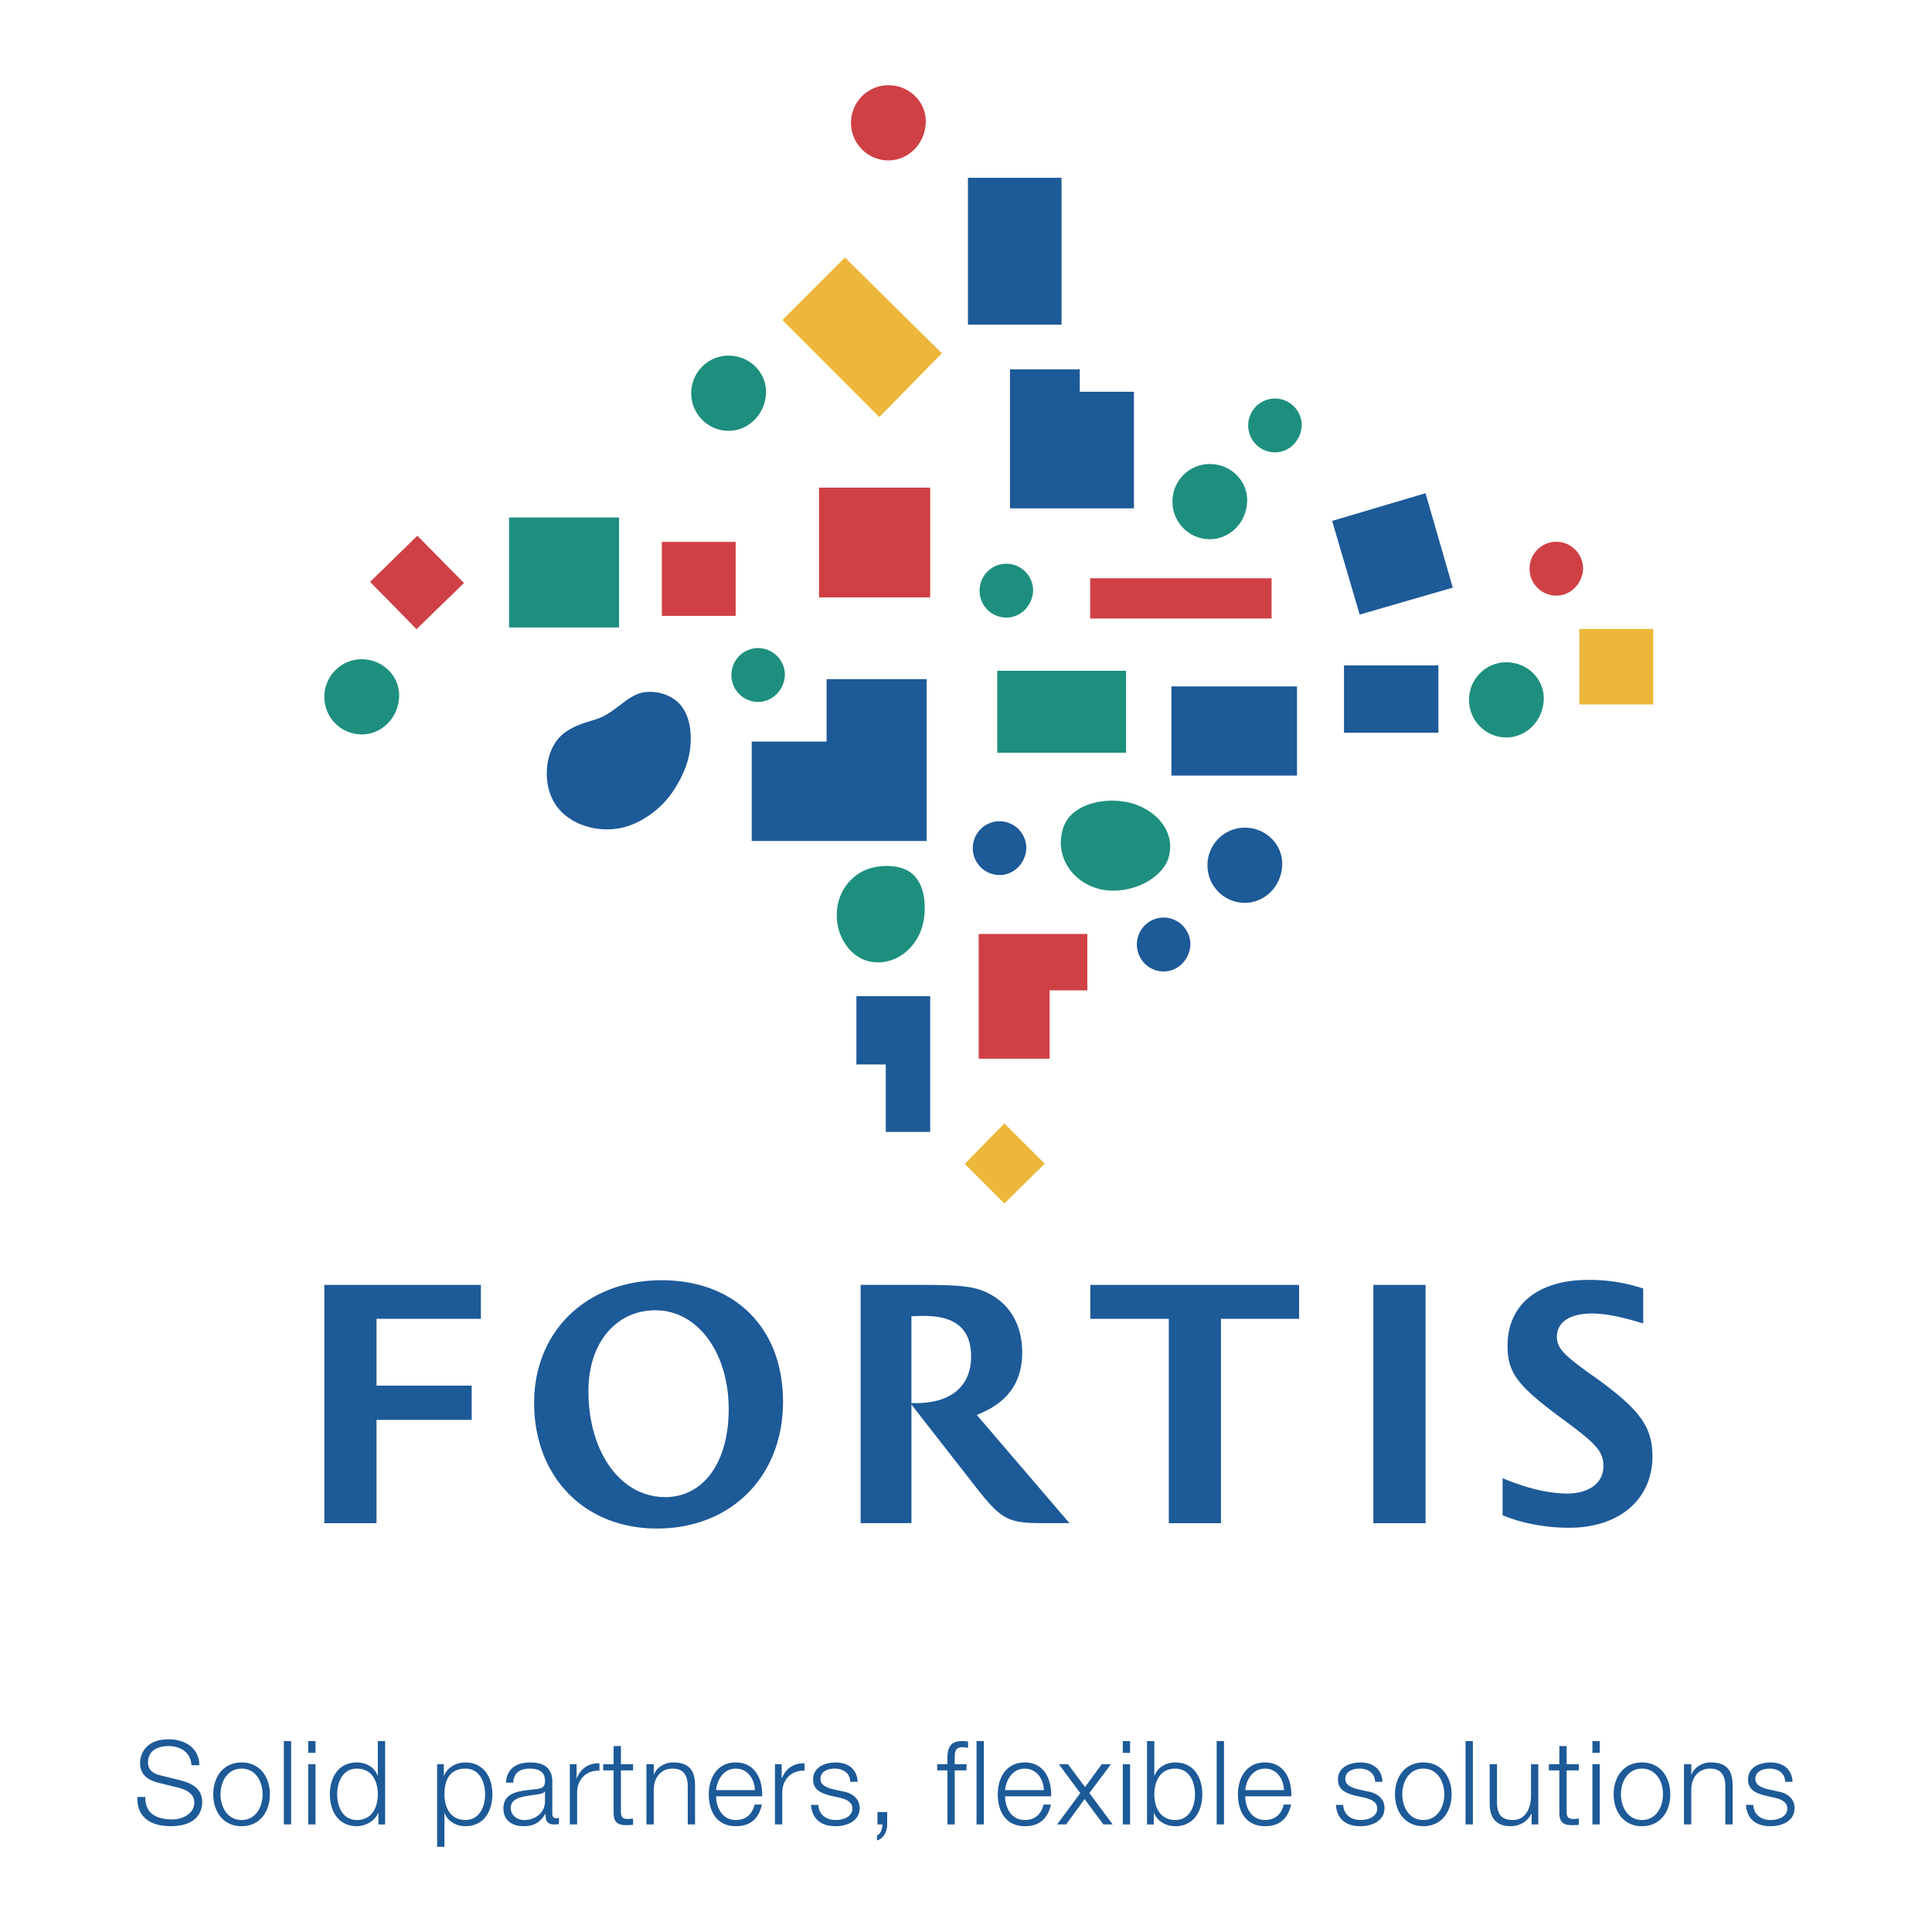 <svg xmlns="http://www.w3.org/2000/svg" width="2500" height="2500" viewBox="0 0 192.756 192.756"><g fill-rule="evenodd" clip-rule="evenodd"><path fill="#fff" d="M0 0h192.756v192.756H0V0z"/><path fill="#ecb73a" d="M87.727 41.613l6.245-6.364-9.671-9.556-6.242 6.238 9.668 9.682zM100.207 120.07l4.029-3.972-4.025-4.01-3.96 4.029 3.956 3.953z"/><path d="M62.31 70.01l-.972.729c-.645.481-1.213.798-1.764.986-.118.042-.421.133-.906.286-1.178.362-1.994.773-2.597 1.307-.962.857-1.516 2.262-1.516 3.844 0 2.356 1.15 4.126 3.269 5.033a7.003 7.003 0 0 0 2.705.554c1.485 0 2.851-.449 4.221-1.391a9.1 9.1 0 0 0 1.76-1.575c.944-1.094 1.794-2.697 2.146-4.053a8.072 8.072 0 0 0 .261-2.049c0-1.412-.362-2.589-1.042-3.37-.697-.802-1.836-1.286-3.029-1.286-.645 0-1.139.129-1.725.457-.278.151-.55.329-.811.528zM74.999 83.908h17.454v-16.15h-9.985v6.228h-7.469v9.922zM116.873 77.38h12.529v-8.897h-12.529v8.897zM134.092 73.104h9.418v-6.716h-9.418v6.716zM135.654 61.318l9.291-2.691-2.722-9.42-9.315 2.764 2.746 9.347zM100.766 50.716h12.367v-11.63h-5.404v-2.23h-6.963v13.86zM96.572 32.395h9.34V17.74h-9.34v14.655zM88.375 112.93h4.429V99.389h-7.36v6.81h2.931v6.731zM102.398 84.619a2.678 2.678 0 0 0-2.67-2.684 2.675 2.675 0 0 0-2.672 2.684 2.676 2.676 0 0 0 2.672 2.684c1.43 0 2.608-1.185 2.67-2.684zM118.766 94.231c0-1.481-1.195-2.684-2.67-2.684s-2.67 1.203-2.67 2.684c0 1.484 1.195 2.691 2.67 2.691 1.431 0 2.609-1.185 2.67-2.691zM127.924 86.327c.084-2.046-1.609-3.75-3.729-3.75-2.057 0-3.727 1.68-3.727 3.75 0 2.07 1.67 3.75 3.727 3.75 2 0 3.645-1.652 3.729-3.75z" fill="#1d5a98"/><path d="M83.485 91.352c0 1.68.836 3.287 2.14 4.113.572.363 1.258.551 1.987.551 1.349 0 2.635-.673 3.531-1.847.756-.997 1.115-2.147 1.115-3.58 0-1.572-.436-2.742-1.275-3.436-.61-.499-1.457-.756-2.517-.756-1.345 0-2.505.412-3.366 1.199-1.071.968-1.615 2.237-1.615 3.756zM105.863 83.581a4.102 4.102 0 0 0-.027.467c0 2.666 2.328 4.813 5.221 4.813 2.07 0 4.111-.965 5.109-2.408.375-.54.578-1.233.578-1.986 0-1.37-.736-2.614-2.062-3.506-1.07-.718-2.312-1.077-3.705-1.077-1.322 0-2.541.317-3.426.885-1.012.65-1.541 1.529-1.688 2.812zM99.496 75.098h12.85v-8.173h-12.85v8.173zM50.788 62.6h10.978V51.629H50.788V62.6zM129.875 42.446a2.68 2.68 0 0 0-2.668-2.687 2.681 2.681 0 0 0-2.674 2.687 2.68 2.68 0 0 0 2.674 2.688c1.428-.001 2.605-1.186 2.668-2.688zM103.076 58.934c0-1.485-1.199-2.688-2.674-2.688s-2.67 1.203-2.67 2.688a2.676 2.676 0 0 0 2.67 2.684c1.432 0 2.61-1.185 2.674-2.684zM78.31 67.347a2.678 2.678 0 0 0-2.67-2.688c-1.474 0-2.669 1.203-2.669 2.688s1.196 2.684 2.669 2.684c1.429 0 2.61-1.185 2.67-2.684zM39.82 69.525c.083-2.045-1.61-3.75-3.729-3.75-2.06 0-3.729 1.68-3.729 3.75a3.737 3.737 0 0 0 3.729 3.75c2.001 0 3.642-1.655 3.729-3.75zM124.428 50.046c.084-2.042-1.609-3.75-3.729-3.75-2.059 0-3.725 1.68-3.725 3.75 0 2.071 1.666 3.75 3.725 3.75 2 .001 3.647-1.651 3.729-3.75zM76.421 39.232c.083-2.045-1.61-3.75-3.729-3.75-2.06 0-3.729 1.677-3.729 3.75s1.669 3.75 3.729 3.75c2.001 0 3.645-1.655 3.729-3.75z" fill="#1e8f7e"/><path fill="#cf4044" d="M36.928 58.056l4.628 4.715 4.736-4.604-4.652-4.718-4.712 4.607zM66.032 61.447h7.367v-7.385h-7.367v7.385zM81.714 59.603h11.09v-10.95h-11.09v10.95zM108.766 61.705h18.099v-4.012h-18.099v4.012zM97.643 105.627h7.078v-6.816h3.763v-5.632H97.643v12.448z"/><path fill="#ecb73a" d="M157.572 70.282h7.366V62.75h-7.366v7.532z"/><path d="M154.021 69.822c.08-2.042-1.615-3.75-3.73-3.75-2.059 0-3.729 1.68-3.729 3.75 0 2.073 1.67 3.757 3.729 3.757 1.998 0 3.643-1.66 3.73-3.757z" fill="#1e8f7e"/><path d="M157.945 56.739a2.681 2.681 0 0 0-2.67-2.688 2.675 2.675 0 0 0-2.67 2.688 2.676 2.676 0 0 0 2.67 2.687c1.43-.001 2.608-1.185 2.67-2.687zM92.362 12.254c.084-2.049-1.61-3.75-3.729-3.75-2.056 0-3.729 1.68-3.729 3.75 0 2.07 1.673 3.75 3.729 3.75 1.997 0 3.645-1.652 3.729-3.75z" fill="#cf4044"/><path fill="#1d5a98" d="M32.355 128.197h15.624v3.381H37.565v6.666h9.494v3.42h-9.494v10.303h-5.21v-23.77zM78.122 139.852c0 7.443-5.172 12.65-12.575 12.65-7.228 0-12.257-5.137-12.257-12.547 0-7.164 5.276-12.225 12.717-12.225 7.333 0 12.115 4.774 12.115 12.122zm-19.413-1.075c0 6.131 3.224 10.588 7.653 10.588 3.823 0 6.34-3.457 6.34-8.768 0-5.668-3.119-9.869-7.298-9.869-3.969.001-6.695 3.276-6.695 8.049zM116.611 131.578h-7.83v-3.381h20.83v3.381h-7.793v20.389h-5.207v-20.389zM137.02 128.197h5.21v23.77h-5.21v-23.77zM149.916 147.477c2.338.996 4.604 1.533 6.447 1.533 2.195 0 3.609-1.072 3.609-2.711 0-1.498-.633-2.209-4.391-4.955-4.217-3.137-5.172-4.416-5.172-7.09 0-4.098 3.047-6.559 8.078-6.559 1.875 0 3.576.25 5.455.857v3.492c-2.195-.68-3.826-.996-5.1-.996-2.199 0-3.51.854-3.51 2.312 0 1.141.639 1.82 3.719 3.994 4.537 3.242 5.814 4.988 5.814 7.947 0 4.275-3.299 7.123-8.293 7.123-2.338 0-4.676-.426-6.658-1.244v-3.703h.002zM85.866 128.193h5.845c4.606 0 5.844.178 7.372 1.105 1.875 1.137 2.902 3.137 2.902 5.629 0 3.027-1.488 5.061-4.535 6.238l9.248 10.797h-2.799c-3.367 0-4.039-.391-6.627-3.705l-6.338-8.127v11.832h-5.067v-23.769h-.001zm5.527 11.795c3.506 0 5.493-1.713 5.493-4.633 0-2.746-1.527-4.064-4.713-4.064-.425 0-.71 0-1.24.039v8.658h.46zM14.5 179.285c-.034 1.713 1.192 2.238 2.698 2.238.868 0 2.189-.479 2.189-1.691 0-.939-.938-1.316-1.705-1.502l-1.84-.455c-.973-.244-1.865-.711-1.865-2.002 0-.814.522-2.342 2.851-2.342 1.631 0 3.067.885 3.057 2.586h-.788c-.048-1.268-1.087-1.91-2.258-1.91-1.077 0-2.074.42-2.074 1.652 0 .781.582 1.109 1.251 1.273l2.014.498c1.171.312 2.143.828 2.143 2.191 0 .572-.233 2.377-3.16 2.377-1.959 0-3.396-.885-3.301-2.914h.788v.001zM26.925 179.018c0 1.725-.993 3.182-2.823 3.182-1.829 0-2.826-1.457-2.826-3.182s.997-3.178 2.826-3.178c1.83 0 2.823 1.453 2.823 3.178zm-4.921 0c0 1.281.697 2.564 2.098 2.564 1.401 0 2.095-1.283 2.095-2.564 0-1.283-.693-2.562-2.095-2.562-1.401-.001-2.098 1.278-2.098 2.562zM28.319 173.707h.728v8.318h-.728v-8.318zM30.749 176.014h.729v6.012h-.729v-6.012zm0-2.307h.729v1.178h-.729v-1.178zM38.426 182.025h-.673v-1.143h-.024c-.313.783-1.262 1.316-2.129 1.316-1.819 0-2.688-1.48-2.688-3.182s.868-3.178 2.688-3.178c.889 0 1.76.451 2.073 1.316h.021v-3.449h.732v8.32zm-2.826-.443c1.551 0 2.094-1.316 2.094-2.564s-.543-2.562-2.094-2.562c-1.391 0-1.959 1.314-1.959 2.562s.568 2.564 1.959 2.564zM43.612 176.014h.672v1.143h.024c.334-.818 1.171-1.316 2.13-1.316 1.819 0 2.687 1.477 2.687 3.178s-.868 3.182-2.687 3.182c-.89 0-1.761-.457-2.074-1.316h-.021v3.369h-.732v-8.24h.001zm2.827.441c-1.607 0-2.095 1.203-2.095 2.562 0 1.248.543 2.564 2.095 2.564 1.39 0 1.958-1.316 1.958-2.564s-.568-2.562-1.958-2.562zM50.485 177.854c.07-1.412 1.053-2.014 2.418-2.014 1.053 0 2.203.322 2.203 1.93v3.193c0 .281.136.445.425.445a.717.717 0 0 0 .234-.049v.617a1.906 1.906 0 0 1-.477.049c-.739 0-.858-.422-.858-1.049h-.021c-.509.779-1.032 1.223-2.175 1.223-1.102 0-2.007-.547-2.007-1.76 0-1.689 1.635-1.75 3.209-1.932.603-.072.938-.152.938-.818 0-.994-.708-1.234-1.562-1.234-.906 0-1.575.422-1.599 1.398h-.728v.001zm3.889.884h-.021c-.094.174-.418.234-.617.27-1.237.219-2.778.209-2.778 1.387 0 .73.648 1.188 1.332 1.188 1.112 0 2.098-.711 2.084-1.889v-.956zM56.852 176.014h.673v1.408h.021c.373-.967 1.185-1.537 2.259-1.492v.734c-1.318-.072-2.224.91-2.224 2.154v3.207h-.729v-6.011zM61.951 176.014h1.213v.617h-1.213v4.053c0 .48.066.76.589.795.206 0 .415-.014.624-.035v.627c-.219 0-.429.025-.648.025-.973 0-1.307-.326-1.296-1.354v-4.111h-1.042v-.617h1.042v-1.807h.731v1.807zM64.495 176.014h.731v1.037h.021c.268-.725 1.066-1.211 1.91-1.211 1.68 0 2.189.885 2.189 2.316v3.869h-.729v-3.754c0-1.035-.335-1.816-1.516-1.816-1.157 0-1.854.885-1.875 2.061v3.51h-.731v-6.012zM71.444 179.217c.015 1.072.568 2.365 1.97 2.365 1.066 0 1.645-.631 1.875-1.541h.729c-.31 1.367-1.098 2.158-2.604 2.158-1.899 0-2.698-1.467-2.698-3.182 0-1.582.798-3.178 2.698-3.178 1.92 0 2.687 1.686 2.628 3.377h-4.598v.001zm3.868-.617c-.035-1.109-.718-2.145-1.899-2.145-1.192 0-1.851 1.049-1.97 2.145h3.869zM77.317 176.014h.673v1.408h.021c.37-.967 1.182-1.537 2.258-1.492v.734c-1.321-.072-2.223.91-2.223 2.154v3.207h-.729v-6.011zM84.831 177.77c-.031-.906-.729-1.314-1.562-1.314-.648 0-1.411.256-1.411 1.035 0 .656.739.887 1.237 1.018l.972.217c.836.133 1.701.621 1.701 1.67 0 1.303-1.282 1.805-2.397 1.805-1.387 0-2.335-.652-2.454-2.123h.732c.056.994.788 1.506 1.76 1.506.683 0 1.631-.307 1.631-1.143 0-.697-.648-.934-1.307-1.094l-.941-.209c-.948-.258-1.666-.586-1.666-1.611 0-1.219 1.191-1.686 2.244-1.686 1.195 0 2.146.627 2.192 1.93h-.731v-.001zM88.514 180.787v1.248c-.01.676-.32 1.387-1.017 1.586v-.502c.383-.139.557-.711.533-1.094h-.484v-1.238h.968zM96.436 176.631h-1.182v5.395h-.729v-5.395h-1.021v-.617h1.021v-.551c-.014-1.035.275-1.756 1.446-1.756.209 0 .384.014.614.045v.631a2.965 2.965 0 0 0-.534-.061c-.808 0-.787.512-.798 1.164v.527h1.182v.618h.001zM97.43 173.707h.73v8.318h-.73v-8.318zM100.277 179.217c.01 1.072.566 2.365 1.969 2.365 1.066 0 1.645-.631 1.875-1.541h.732c-.314 1.367-1.102 2.158-2.607 2.158-1.9 0-2.697-1.467-2.697-3.182 0-1.582.797-3.178 2.697-3.178 1.924 0 2.688 1.686 2.627 3.377h-4.596v.001zm3.868-.617c-.035-1.109-.717-2.145-1.898-2.145-1.191 0-1.855 1.049-1.969 2.145h3.867zM107.779 178.898l-2.138-2.884h.912l1.701 2.281 1.67-2.281h.916l-2.154 2.879 2.328 3.132h-.926l-1.879-2.531-1.84 2.531h-.902l2.312-3.127zM112.021 176.014h.729v6.012h-.729v-6.012zm0-2.307h.729v1.178h-.729v-1.178zM114.439 173.707h.729v3.449h.025c.312-.865 1.182-1.316 2.072-1.316 1.82 0 2.688 1.477 2.688 3.178s-.867 3.182-2.688 3.182c-.961 0-1.793-.502-2.131-1.316h-.021v1.143h-.674v-8.32zm2.827 2.748c-1.553 0-2.098 1.314-2.098 2.562s.545 2.564 2.098 2.564c1.389 0 1.957-1.316 1.957-2.564s-.569-2.562-1.957-2.562zM121.389 173.707h.728v8.318h-.728v-8.318zM124.236 179.217c.014 1.072.568 2.365 1.969 2.365 1.066 0 1.646-.631 1.879-1.541h.729c-.312 1.367-1.102 2.158-2.607 2.158-1.898 0-2.697-1.467-2.697-3.182 0-1.582.799-3.178 2.697-3.178 1.922 0 2.688 1.686 2.629 3.377h-4.599v.001zm3.869-.617c-.035-1.109-.719-2.145-1.9-2.145-1.191 0-1.85 1.049-1.969 2.145h3.869zM137.195 177.77c-.035-.906-.729-1.314-1.562-1.314-.648 0-1.414.256-1.414 1.035 0 .656.742.887 1.24 1.018l.973.217c.832.133 1.701.621 1.701 1.67 0 1.303-1.287 1.805-2.395 1.805-1.391 0-2.342-.652-2.457-2.123h.729c.059.994.787 1.506 1.76 1.506.686 0 1.635-.307 1.635-1.143 0-.697-.648-.934-1.311-1.094l-.938-.209c-.949-.258-1.666-.586-1.666-1.611 0-1.219 1.191-1.686 2.248-1.686 1.191 0 2.139.627 2.188 1.93h-.731v-.001zM144.826 179.018c0 1.725-.996 3.182-2.822 3.182-1.83 0-2.826-1.457-2.826-3.182s.996-3.178 2.826-3.178c1.826 0 2.822 1.453 2.822 3.178zm-4.92 0c0 1.281.697 2.564 2.098 2.564s2.094-1.283 2.094-2.564c0-1.283-.693-2.562-2.094-2.562s-2.098 1.278-2.098 2.562zM146.217 173.707h.732v8.318h-.732v-8.318zM153.477 182.025h-.668v-1.084h-.025c-.379.801-1.172 1.258-2.059 1.258-1.506 0-2.1-.885-2.1-2.283v-3.902h.732v3.914c.035 1.084.439 1.654 1.596 1.654 1.252 0 1.795-1.188 1.795-2.412v-3.156h.729v6.011zM156.303 176.014h1.217v.617h-1.217v4.053c0 .48.074.76.594.795.209 0 .414-.014.623-.035v.627c-.219 0-.428.025-.648.025-.973 0-1.311-.326-1.295-1.354v-4.111h-1.043v-.617h1.043v-1.807h.727v1.807h-.001zM158.875 176.014h.729v6.012h-.729v-6.012zm0-2.307h.729v1.178h-.729v-1.178zM166.645 179.018c0 1.725-.998 3.182-2.826 3.182-1.83 0-2.824-1.457-2.824-3.182s.994-3.178 2.824-3.178c1.827 0 2.826 1.453 2.826 3.178zm-4.922 0c0 1.281.697 2.564 2.096 2.564 1.4 0 2.098-1.283 2.098-2.564 0-1.283-.697-2.562-2.098-2.562-1.399-.001-2.096 1.278-2.096 2.562zM168.014 176.014h.729v1.037h.021c.268-.725 1.066-1.211 1.912-1.211 1.68 0 2.189.885 2.189 2.316v3.869h-.729v-3.754c0-1.035-.338-1.816-1.52-1.816-1.156 0-1.854.885-1.875 2.061v3.51h-.729v-6.012h.002zM178.109 177.77c-.035-.906-.729-1.314-1.561-1.314-.648 0-1.416.256-1.416 1.035 0 .656.744.887 1.242 1.018l.971.217c.834.133 1.701.621 1.701 1.67 0 1.303-1.285 1.805-2.395 1.805-1.391 0-2.342-.652-2.457-2.123h.729c.061.994.789 1.506 1.764 1.506.684 0 1.631-.307 1.631-1.143 0-.697-.646-.934-1.311-1.094l-.934-.209c-.951-.258-1.668-.586-1.668-1.611 0-1.219 1.191-1.686 2.246-1.686 1.193 0 2.141.627 2.189 1.93h-.731v-.001z"/></g></svg>